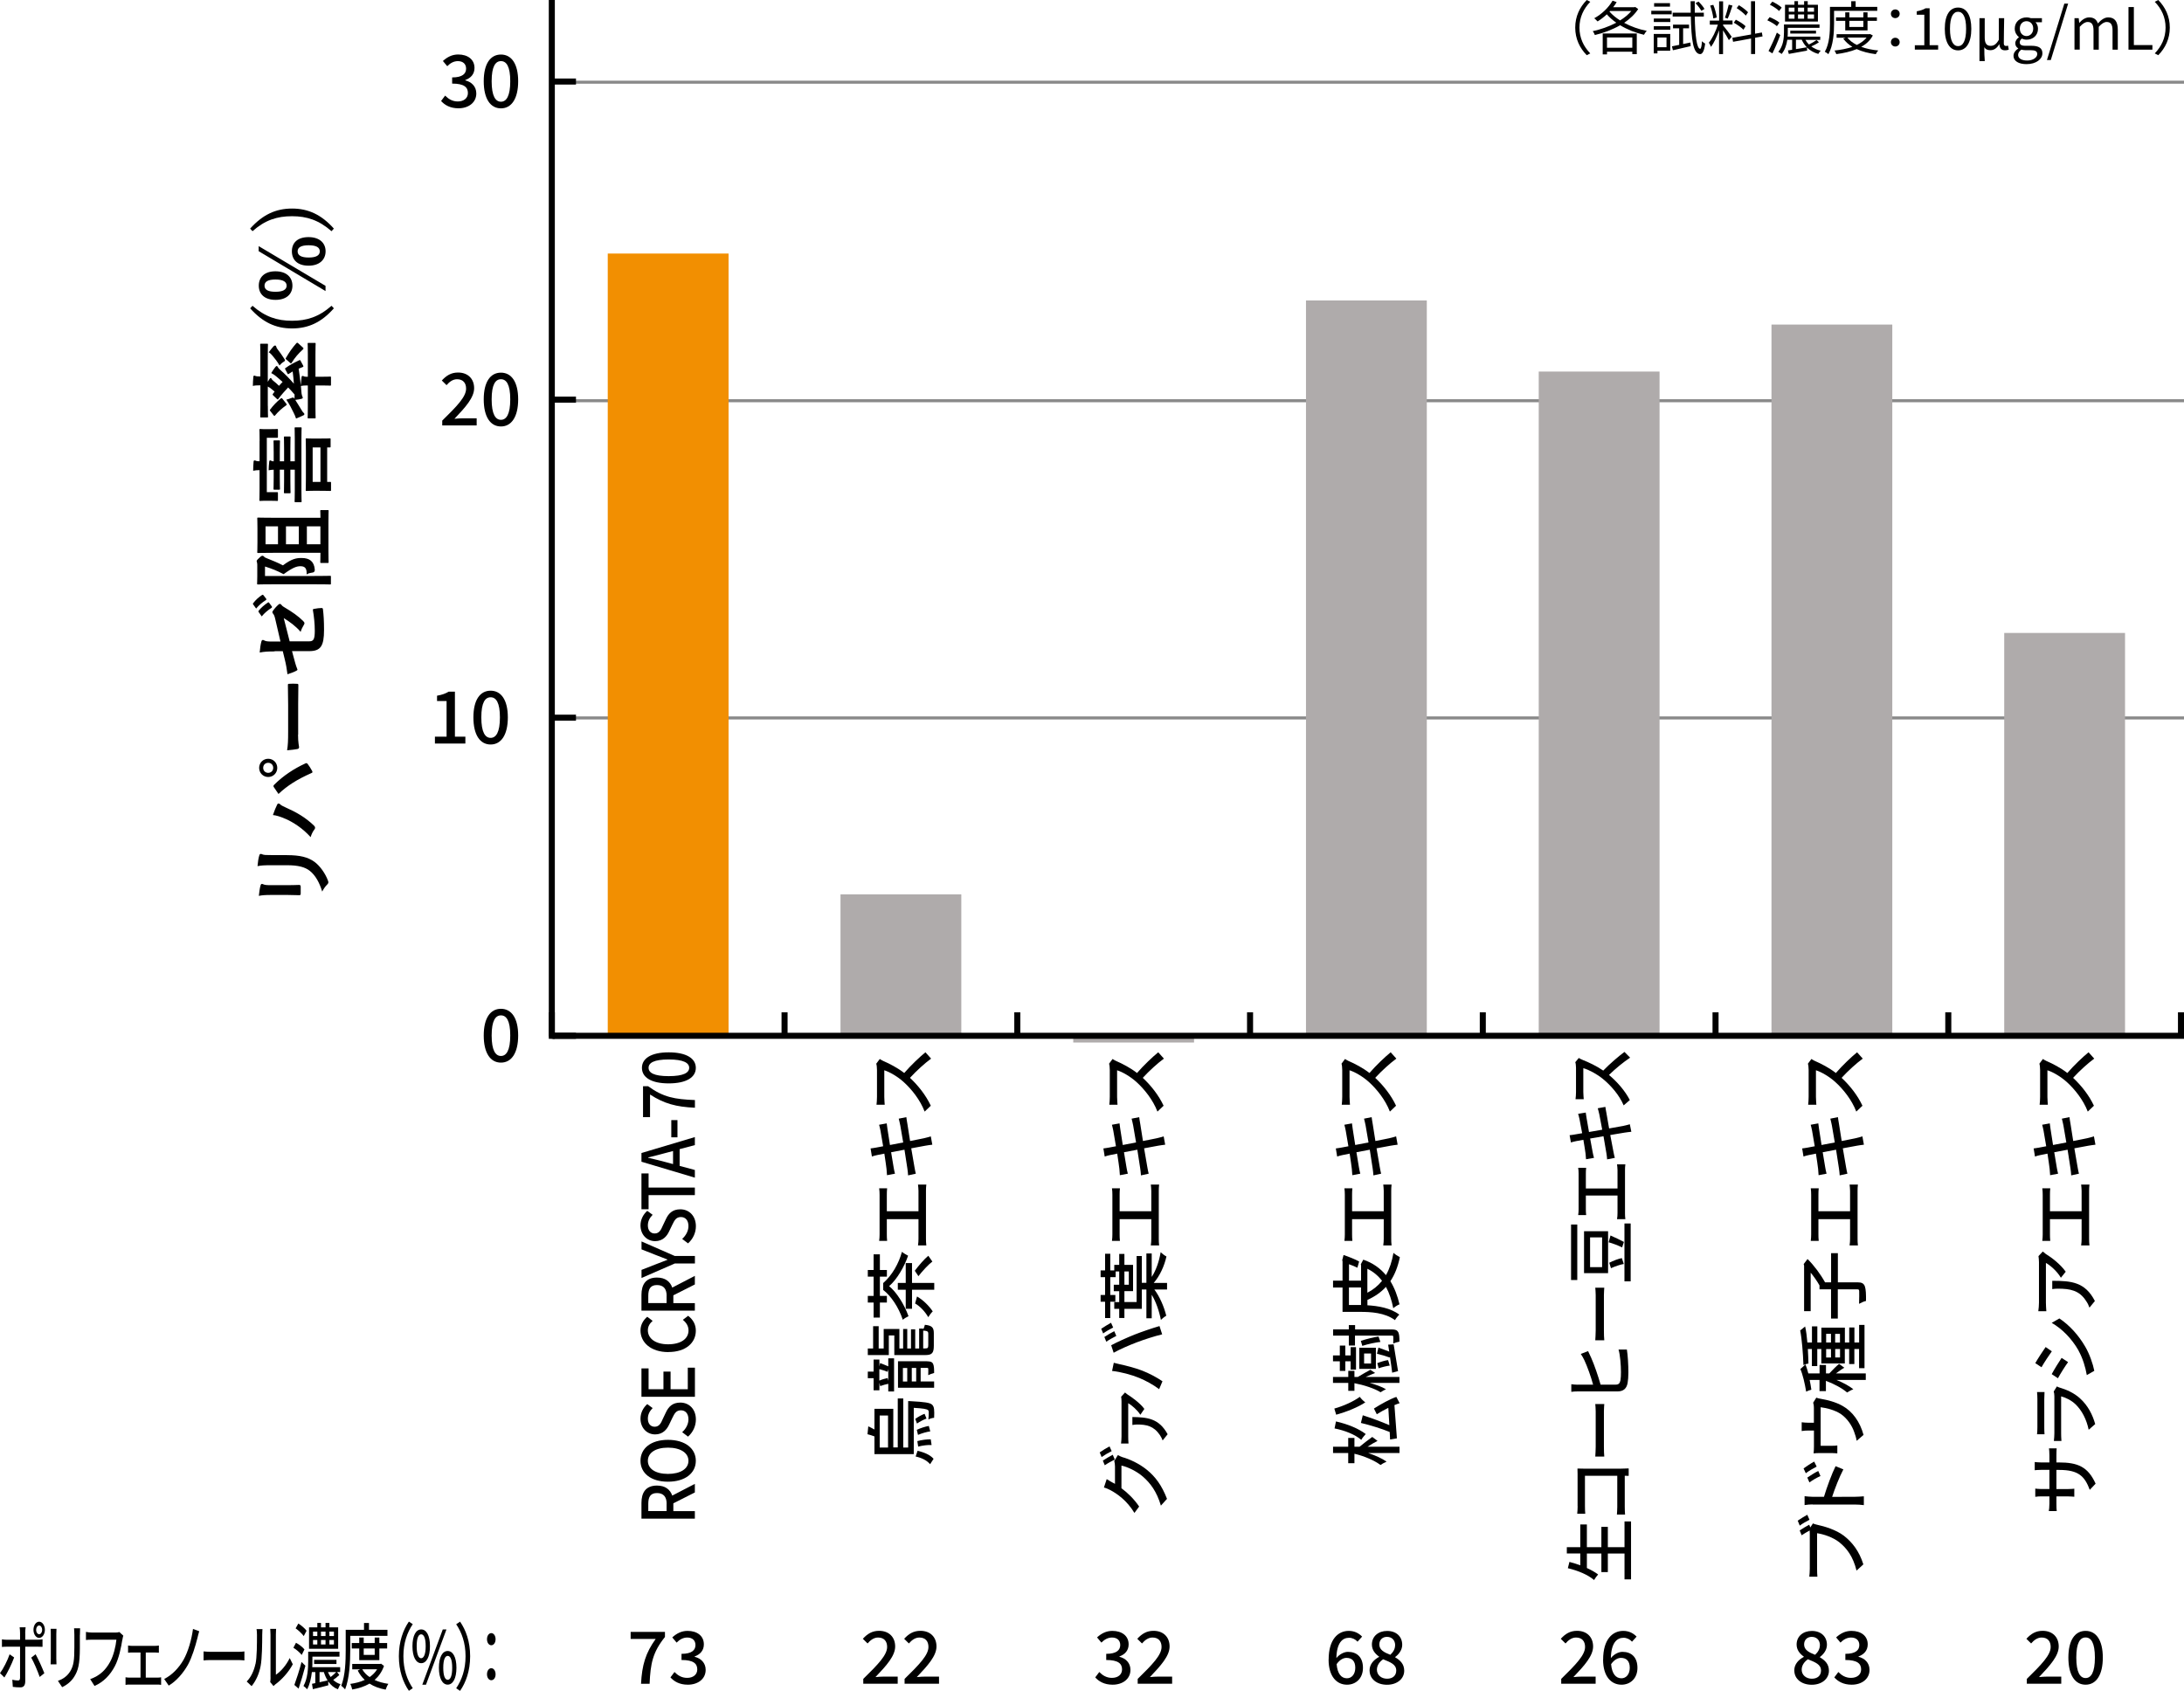 <?xml version="1.0" encoding="UTF-8"?>
<svg xmlns="http://www.w3.org/2000/svg" xmlns:xlink="http://www.w3.org/1999/xlink" id="_レイヤー_2" data-name="レイヤー 2" viewBox="0 0 361.55 279.96">
  <defs>
    <style>
      .cls-1 {
        clip-path: url(#clippath);
      }

      .cls-2 {
        fill: none;
      }

      .cls-2, .cls-3, .cls-4, .cls-5, .cls-6 {
        stroke-width: 0px;
      }

      .cls-4 {
        fill: #898989;
      }

      .cls-5 {
        fill: #afabab;
      }

      .cls-6 {
        fill: #f28f01;
      }
    </style>
    <clipPath id="clippath">
      <rect class="cls-2" x="177.67" y="171.61" width="20" height="1"></rect>
    </clipPath>
  </defs>
  <g id="OL">
    <g>
      <path class="cls-4" d="M361.55,119.12H91.55v-.5h270v.5ZM361.55,66.6H91.55v-.5h270v.5ZM361.55,13.86H91.55v-.5h270v.5Z"></path>
      <g>
        <path class="cls-3" d="M47.52,141.59c2.07,0,3.46.31,4.57,1.13.91.69,1.77,1.91,2.2,3.08.04.11.07.21.07.29,0,.11-.04.21-.17.34-.34.34-.6.7-.85,1.19-.46-1.5-1.12-2.68-2.04-3.42-.8-.64-1.96-.94-3.74-.94h-2.65c-1.2,0-1.65.03-2.28.15.06-.67.15-1.34.31-1.82.04-.14.13-.2.24-.2.07,0,.15.01.22.06.29.13.66.13,1.53.13h2.61ZM44.9,148.18c-.97,0-1.5.04-2.05.15.07-.59.15-1.33.29-1.74.04-.17.13-.24.22-.24.07,0,.14.03.21.06.27.13.62.15,1.33.15h2.83c.73,0,1.27-.03,1.77-.04.21,0,.28.08.28.31v1.12c0,.2-.07.28-.24.27-.49,0-1.3-.04-1.91-.04h-2.75Z"></path>
        <path class="cls-3" d="M44.4,125.63c.84,0,1.5.67,1.5,1.51s-.66,1.51-1.5,1.51-1.5-.67-1.5-1.51.66-1.51,1.5-1.51ZM44.4,127.96c.48,0,.83-.35.83-.83s-.35-.83-.83-.83-.83.35-.83.83.35.83.83.83ZM47.25,135.58c-.85-.38-1.57-.59-2.07-.63.25-.71.5-1.34.71-1.74.06-.13.14-.17.22-.17.1,0,.2.06.28.14.15.15.35.27.85.49,1.86.83,3.29,1.65,4.71,3,.14.13.21.25.21.39,0,.11-.04.21-.14.32-.22.28-.45.73-.6,1.23-1.3-1.47-2.9-2.48-4.17-3.04ZM45.35,130.35c-.06-.07-.08-.14-.08-.2,0-.07.03-.13.11-.21,1.53-1.53,3.35-2.7,5.14-3.52.07-.04.13-.06.2-.06.08,0,.15.04.22.14.21.27.5.71.74,1.16.08.18.06.28-.13.34-2.34,1.04-3.98,2.07-5.45,3.46-.34-.5-.6-.88-.76-1.12Z"></path>
        <path class="cls-3" d="M49.34,121.64c0,1.39.17,1.92.17,2.06,0,.17-.08.28-.29.32-.32.07-.98.15-1.69.21.14-.91.17-1.61.17-3.03v-4.51c0-1.06-.03-2.14-.04-3.22-.01-.21.03-.25.2-.25.42-.03.9-.03,1.32,0,.17,0,.22.06.21.25-.01,1.05-.03,2.09-.03,3.12v5.04Z"></path>
        <path class="cls-3" d="M41.9,100.06c-.06-.08-.04-.13.03-.21.39-.52.95-1.02,1.44-1.33.08-.06.17-.07.25.04l.43.56c.08.11.04.18-.04.24-.6.38-1.13.83-1.61,1.4l-.5-.7ZM42.81,101.31c-.06-.07-.04-.13.03-.21.34-.43.9-.94,1.5-1.33.08-.06.15-.06.22.04l.43.59c.07.1.06.17-.04.24-.64.42-1.18.87-1.62,1.42l-.52-.74ZM45.46,107.86c-1.11,0-1.68.03-2.47.18.06-.7.15-1.37.28-1.81.04-.18.13-.27.25-.27.06,0,.14.03.22.08.29.15.59.18,1.25.18h1.44l-.85-3.66c-.14-.62-.21-.74-.41-1-.06-.07-.08-.14-.08-.2,0-.07.03-.13.08-.2.18-.29.57-.74.91-1.04.08-.08.17-.13.25-.13.1,0,.2.07.28.18.14.2.35.31.55.43,1.2.71,2.23,1.42,3.03,2.23.13.13.21.24.21.36,0,.08-.03.17-.1.27-.24.41-.42.76-.53,1.16-.84-.97-1.78-1.65-2.8-2.28l.98,3.85h3.18c.74,0,.98-.25.98-1.76,0-1.13-.14-2.44-.31-3.39-.03-.2.07-.21.28-.24.38-.07.8-.13,1.18-.13.14,0,.2.08.21.29.1.84.17,1.81.17,3.35,0,2.68-.57,3.5-2.47,3.5h-2.83l.24.9c.2.76.41,1.54.6,1.98.03.07.06.13.06.17,0,.1-.07.15-.22.22-.36.2-.97.41-1.43.56-.11-.88-.25-1.68-.49-2.63l-.29-1.19h-1.34Z"></path>
        <path class="cls-3" d="M42.57,93.36c0-.14-.01-.22-.04-.28-.03-.06-.04-.1-.04-.15,0-.13.07-.24.42-.55.31-.31.43-.36.55-.36.08,0,.18.06.25.14.08.11.24.2.45.27,1.01.41,1.74.69,2.68,1.18,1.51-1.15,2.31-1.22,3.1-1.22,1.3,0,2.06.56,2.17,1.92q.03.45-.41.5c-.41.06-.76.15-.94.31.04-.87-.15-1.37-1.01-1.37-.64,0-1.27.21-2.8,1.32-1.08-.57-1.92-.91-3.08-1.27v1.57h7.79c1.89,0,2.89-.03,2.97-.03.14,0,.15.01.15.15v1.13c0,.14-.01.15-.15.15-.1,0-1.04-.03-2.97-.03h-5.95c-1.93,0-2.9.03-2.98.03-.15,0-.17-.01-.17-.15,0-.1.03-.46.03-1.19v-2.06ZM54.37,91.16c0,1.37.03,1.82.03,1.9,0,.14-.01.15-.15.15h-1.08c-.14,0-.15-.01-.15-.15,0-.07.03-.46.03-1.53h-7.83c-1.57,0-2.38.03-2.48.03-.14,0-.15-.01-.15-.15,0-.08.03-.46.03-1.61v-2.33c0-1.15-.03-1.54-.03-1.62,0-.14.01-.15.15-.15.08,0,.91.03,2.49.03h7.82c0-.76-.03-1.05-.03-1.12,0-.14.01-.15.15-.15h1.08c.14,0,.15.01.15.15,0,.08-.03.55-.03,1.92v4.64ZM43.96,90.12h2.06v-2.97h-2.06v2.97ZM49.47,87.15h-2.13v2.97h2.13v-2.97ZM53.04,87.15h-2.24v2.97h2.24v-2.97Z"></path>
        <path class="cls-3" d="M42.98,73.01c0-1.29-.03-1.75-.03-1.83,0-.14.01-.15.17-.15.08,0,.32.03.67.03h.57c1.19,0,1.42-.03,1.5-.03.14,0,.15.01.15.15v1.15c0,.14-.01.15-.15.15h-1.69v9.01h1.69c.14,0,.15.01.15.15v1.15c0,.14-.01.15-.15.15-.1,0-.31-.03-1.5-.03h-.48c-.45,0-.69.03-.77.03-.15,0-.17-.01-.17-.15,0-.1.03-.55.03-1.83v-3.12c-.41,0-.74.03-1.06.1,0-.49.03-1.01.07-1.5.01-.14.07-.21.14-.21.1,0,.17.04.28.07.1.06.27.07.57.07v-3.35ZM49.9,81.24c0,1.25.03,1.68.03,1.76,0,.14-.01.15-.15.15h-.84c-.15,0-.17-.01-.17-.15,0-.08.03-.52.03-1.76v-3.47h-.73v1.82c0,1.37.03,1.85.03,1.93,0,.14-.01.15-.17.15h-.76c-.15,0-.17-.01-.17-.15,0-.08.03-.56.03-1.93v-1.82h-.71v1.29c0,1.32.03,1.76.03,1.85,0,.15-.01.17-.14.17h-.78c-.14,0-.15-.01-.15-.17,0-.08.03-.53.03-1.85v-1.29c-.32.01-.53.03-.84.1.01-.52.04-.94.1-1.43.01-.14.08-.21.15-.21s.11.01.2.07c.1.07.18.08.39.08v-1.48c0-1.3-.03-1.75-.03-1.83,0-.14.01-.15.15-.15h.78c.13,0,.14.01.14.15,0,.08-.03.53-.03,1.83v1.48h.71v-2.04c0-1.36-.03-1.83-.03-1.92,0-.14.01-.15.17-.15h.76c.15,0,.17.01.17.15,0,.08-.03.56-.03,1.92v2.04h.73v-3.7c0-1.25-.03-1.68-.03-1.77,0-.14.01-.15.17-.15h.84c.14,0,.15.01.15.15,0,.08-.03.52-.03,1.77v8.56ZM54.8,81.14c0,.14-.01.15-.15.15-.08,0-.36-.03-1.92-.03h-.83c-.73,0-1.04.03-1.12.03-.15,0-.17-.01-.17-.15,0-.1.03-.57.03-1.93v-4.54c0-1.34-.03-1.83-.03-1.92,0-.15.01-.17.17-.17.08,0,.39.03.98.03h.94c1.53,0,1.81-.03,1.89-.03.13,0,.14.01.14.17v1.18c0,.14-.01.15-.14.15h-.43v5.71h.49c.14,0,.15.01.15.17v1.18ZM53.05,79.79v-5.71h-1.29v5.71h1.29Z"></path>
        <path class="cls-3" d="M44.34,67.18c0,1.28.03,1.7.03,1.79,0,.14-.01.15-.15.15h-.97c-.15,0-.17-.01-.17-.15,0-.1.03-.52.03-1.79v-3.38c-.56,0-.91.01-1.25.1.01-.52.03-1,.08-1.5.01-.13.07-.21.15-.21.07,0,.15.04.25.08.13.04.29.06.76.06v-3.47c0-1.27-.03-1.7-.03-1.78,0-.15.01-.17.17-.17h.97c.14,0,.15.01.15.17,0,.08-.03.5-.03,1.78v4.36c.1-.17.18-.32.28-.46.08-.13.13-.17.21-.17.06,0,.11.07.15.15.04.1.11.18.25.29.32.25.64.53.97.85.2-.24.41-.45.59-.64-.36-.34-.73-.64-1.05-.92-.29-.24-.52-.39-.83-.55.18-.32.52-.81.7-1.02.11-.13.15-.15.22-.15s.13.08.17.18c.07.13.15.22.43.49.76.66,1.54,1.46,2.23,2.26-.04-.63-.11-1.3-.2-2.03-.22.13-.45.27-.66.41-.11.07-.14.07-.22-.11l-.35-.66c-.07-.14-.04-.15.07-.22.66-.49,1.46-.9,2.24-1.27.13-.06.15-.06.24.11l.41.76c.08.15.06.21-.11.27l-.63.25c.15,1.01.27,1.89.35,2.75.03-.46.08-.9.13-1.34.01-.13.07-.21.17-.21s.13.03.24.08c.13.06.31.06.63.06v-3.71c0-1.25-.03-1.67-.03-1.75,0-.14.01-.14.15-.14h1.02c.14,0,.15,0,.15.14,0,.08-.03.5-.03,1.75v3.71h.94c.95,0,1.4-.03,1.48-.03.14,0,.15.01.15.15v1.2c0,.14-.01.15-.15.15-.08,0-.53-.03-1.48-.03h-.94v3.56c0,1.25.03,1.67.03,1.75,0,.13-.01.14-.15.14h-1.02c-.14,0-.15-.01-.15-.14,0-.08.03-.5.03-1.75v-3.56c-.53,0-.8.01-1.15.08.04.42.08.83.11,1.25.03.24.1.41.14.5.03.07.06.13.06.21s-.07.13-.2.17c-.34.08-.66.14-1.04.18.36.55.67,1.09,1.06,1.71.1.18.21.35.31.42.07.06.14.14.14.21s-.03.14-.13.2c-.36.18-.85.39-1.25.55-.11-.35-.25-.66-.38-.92-.32-.67-.74-1.5-1.23-2.21.22-.04.49-.14.77-.25.17-.06.27-.1.34-.1.1,0,.14.06.24.2,0-.24.03-.46.01-.71-.34-.41-.7-.78-1.06-1.16-.53.55-1.11,1.21-1.61,1.88-.04.07-.08.1-.11.1-.04,0-.07-.01-.13-.07l-.6-.57c-.14-.13-.15-.17-.07-.28l.28-.38c-.25-.21-.5-.42-.77-.62-.1-.07-.22-.14-.36-.21v3.22ZM45.31,57.32c.1-.1.17-.11.25-.11.07,0,.15.08.18.21.04.18.13.31.27.49.32.41.67.9.99,1.4.11.17.18.27.18.35,0,.1-.08.17-.29.29-.25.15-.45.38-.62.56-.36-.63-.74-1.12-1.19-1.65-.14-.15-.32-.38-.59-.53.29-.39.49-.66.81-1.01ZM44.75,68.06c-.11-.14-.11-.17-.01-.27.49-.66,1.08-1.27,1.75-1.82.11-.08.17-.08.29.08l.6.77c.11.14.11.21.01.28-.76.53-1.33,1.06-1.86,1.69-.1.11-.13.1-.24-.04l-.55-.7ZM47.39,59.52c-.13-.1-.13-.13-.06-.25.55-.94,1.01-1.62,1.74-2.45.06-.04.08-.07.13-.07s.08.01.15.07l.78.71c.08.07.11.13.11.18,0,.04-.03.08-.1.15-.76.69-1.32,1.34-1.86,2.21-.04.06-.07.1-.11.1s-.08-.04-.15-.1l-.63-.56Z"></path>
        <path class="cls-3" d="M41.8,50.63c2.09,1.83,4.09,2.48,6.54,2.48s4.45-.64,6.54-2.48l.39.42c-2.06,2.33-4.22,3.33-6.93,3.33s-4.86-1.02-6.93-3.33l.39-.42Z"></path>
        <path class="cls-3" d="M53.89,47.34v.85l-11.07-6.6v-.84l11.07,6.58ZM45.59,44.92c1.81,0,2.82.97,2.82,2.38s-1.01,2.35-2.8,2.35-2.77-.95-2.77-2.35.95-2.38,2.76-2.38ZM45.6,48.31c1.22,0,1.85-.34,1.85-1.01s-.63-1.02-1.85-1.02-1.81.34-1.81,1.02.6,1.01,1.81,1.01ZM51.08,39.26c1.81,0,2.82.97,2.82,2.35s-1.01,2.38-2.82,2.38-2.76-.95-2.76-2.38.95-2.35,2.76-2.35ZM51.09,42.64c1.22,0,1.85-.34,1.85-1.02s-.63-1.01-1.85-1.01-1.82.34-1.82,1.01.62,1.02,1.82,1.02Z"></path>
        <path class="cls-3" d="M41.41,37.85c2.07-2.3,4.24-3.32,6.93-3.32s4.87,1.01,6.93,3.32l-.39.43c-2.09-1.83-4.08-2.48-6.54-2.48s-4.45.63-6.54,2.48l-.39-.43Z"></path>
      </g>
      <g>
        <path class="cls-3" d="M106.19,251.44v-2.6c0-1.64.66-2.87,2.57-2.87,1.37,0,2.18.66,2.53,1.66l3.74-1.94v1.42l-3.56,1.8v1.29h3.56v1.25h-8.84ZM110.36,248.99c0-1.16-.53-1.78-1.6-1.78s-1.44.63-1.44,1.78v1.2h3.03v-1.2Z"></path>
        <path class="cls-3" d="M110.58,245.33c-2.84,0-4.55-1.42-4.55-3.46s1.7-3.47,4.55-3.47,4.61,1.43,4.61,3.47-1.76,3.46-4.61,3.46ZM110.58,239.69c-2.07,0-3.33.86-3.33,2.18s1.26,2.17,3.33,2.17,3.39-.85,3.39-2.17-1.33-2.18-3.39-2.18Z"></path>
        <path class="cls-3" d="M113.89,237.86l-.96-.73c.64-.57,1.04-1.35,1.04-2.12,0-.96-.5-1.5-1.25-1.5-.8,0-1.06.54-1.42,1.27l-.53,1.1c-.36.77-1.03,1.62-2.31,1.62-1.39,0-2.43-1.1-2.43-2.61,0-.93.43-1.8,1.12-2.41l.89.66c-.49.5-.79,1.05-.79,1.75,0,.81.43,1.34,1.13,1.34.77,0,1.06-.64,1.34-1.29l.52-1.09c.44-.94,1.09-1.62,2.39-1.62,1.42,0,2.57,1.06,2.57,2.8,0,1.09-.48,2.11-1.29,2.83Z"></path>
        <path class="cls-3" d="M106.19,231.27v-4.7h1.18v3.45h2.46v-2.92h1.18v2.92h2.85v-3.57h1.18v4.82h-8.84Z"></path>
        <path class="cls-3" d="M110.64,223.87c-2.88,0-4.61-1.58-4.61-3.59,0-.99.53-1.77,1.12-2.26l.89.68c-.47.41-.79.91-.79,1.56,0,1.37,1.27,2.32,3.35,2.32s3.38-.89,3.38-2.29c0-.73-.36-1.29-.94-1.76l.88-.67c.82.64,1.27,1.45,1.27,2.47,0,2-1.65,3.53-4.55,3.53Z"></path>
        <path class="cls-3" d="M106.19,217v-2.6c0-1.64.66-2.87,2.57-2.87,1.37,0,2.18.66,2.53,1.66l3.74-1.94v1.42l-3.56,1.8v1.29h3.56v1.25h-8.84ZM110.36,214.55c0-1.16-.53-1.78-1.6-1.78s-1.44.63-1.44,1.78v1.2h3.03v-1.2Z"></path>
        <path class="cls-3" d="M111.69,209.21l-5.49,2.39v-1.34l2.35-.92c.66-.25,1.27-.48,1.94-.75v-.04c-.67-.26-1.28-.52-1.94-.76l-2.35-.93v-1.31l5.49,2.4h3.35v1.25h-3.35Z"></path>
        <path class="cls-3" d="M113.89,205.86l-.96-.73c.64-.57,1.04-1.35,1.04-2.12,0-.96-.5-1.5-1.25-1.5-.8,0-1.06.54-1.42,1.27l-.53,1.1c-.36.77-1.03,1.62-2.31,1.62-1.39,0-2.43-1.1-2.43-2.61,0-.93.43-1.8,1.12-2.41l.89.66c-.49.5-.79,1.05-.79,1.75,0,.81.43,1.34,1.13,1.34.77,0,1.06-.64,1.34-1.29l.52-1.09c.44-.94,1.09-1.62,2.39-1.62,1.42,0,2.57,1.06,2.57,2.8,0,1.09-.48,2.11-1.29,2.83Z"></path>
        <path class="cls-3" d="M107.37,197.89v2.33h-1.18v-5.93h1.18v2.34h7.66v1.25h-7.66Z"></path>
        <path class="cls-3" d="M106.19,192.36v-1.45l8.84-2.64v1.33l-2.52.67v2.77l2.52.68v1.27l-8.84-2.64ZM111.42,192.75v-2.17l-1.19.31c-.96.27-1.94.51-2.94.75v.05c1.01.23,1.98.48,2.94.73l1.19.32Z"></path>
        <path class="cls-3" d="M111.13,188.31v-2.85h1.02v2.85h-1.02Z"></path>
        <path class="cls-3" d="M107.61,181.23v3.74h-1.16v-5.12h.84c2.53,1.83,4.4,2.16,7.75,2.29v1.27c-3.12-.14-5.1-.68-7.42-2.18Z"></path>
        <path class="cls-3" d="M110.7,179.38c-2.89,0-4.43-.99-4.43-2.57s1.55-2.57,4.43-2.57,4.49.98,4.49,2.57-1.59,2.57-4.49,2.57ZM110.7,175.42c-2.47,0-3.33.57-3.33,1.38s.86,1.38,3.33,1.38,3.39-.57,3.39-1.38-.92-1.38-3.39-1.38Z"></path>
      </g>
      <g>
        <path class="cls-3" d="M149.54,239.67h.8v-7.69s.29.01.43.02c2.27.12,3.15.25,3.5.55.24.2.32.46.36.78.04.3.04.85.01,1.42-.29.02-.7.13-.95.28.06-.5.06-.97.06-1.18,0-.18-.02-.29-.12-.37-.19-.18-.82-.29-2.36-.38v7.66h-6.51v-2.93c-.38-.14-.83-.29-1.15-.36l.13-1.31c.36.17.71.35,1.02.53v-3.43h3.12v6.4h.74v-8.11h.91v8.11ZM145.63,239.67h1.38v-5.3h-1.38v5.3ZM153.38,234.88c-.43.14-1.09.49-1.58.82l-.28-.77c.47-.34,1.12-.7,1.54-.84l.32.79ZM153.98,242.44c-.55-.66-1.47-1.09-2.4-1.28l.32-.95c.98.24,2.01.6,2.65,1.33l-.58.9ZM151.77,236.74c.62-.29,1.46-.56,1.99-.64l.24.9c-.53.06-1.38.3-2.03.58l-.2-.84ZM151.86,238.61c.71-.2,1.62-.31,2.22-.3l.14.95c-.6-.04-1.51.07-2.22.26l-.14-.91Z"></path>
        <path class="cls-3" d="M152.83,220.13c.12-.24.23-.55.28-.78,1.14.12,1.48.42,1.48,1.39v2.05c0,1.21-.28,1.57-1.39,1.57h-5.15v-3.25h-.91v3.25h-3.48v-1.09h.88v-3.69h.92v3.69h.83v-3.23h2.6v3.23h.62v-3.23h.68v3.23h.62v-3.17h.7v3.17h.65v-3.29h.67v.14ZM145.69,225.68c.5.18.98.4,1.36.55v-1.33h.96v5.49h-.96v-1.27c-.38.07-.92.23-1.34.38l-.13-.56v1.26h-.96v-2.01h-.96v-1.09h.96v-2h.96v1.14l.12-.55ZM145.57,228.59c.43-.19,1-.35,1.36-.42l.12.46v-1.94l-.12.44c-.38-.14-.95-.34-1.36-.44v1.91ZM153.51,225.4c.49,0,.78.08.96.42.16.36.17.84.17,1.51-.29.06-.72.23-.98.36.02-.46.02-.88.01-1.02,0-.14-.04-.18-.18-.18h-1.08v2.24h2.23v1.04h-5.98v-4.38h4.86ZM149.47,228.74h.72v-2.24h-.72v2.24ZM151.67,226.49h-.73v2.24h.73v-2.24ZM153.67,220.83c0-.38-.14-.47-.84-.52v2.95h.35c.42,0,.49-.08.49-.62v-1.81Z"></path>
        <path class="cls-3" d="M145.66,215.67v2.48h-1.04v-2.48h-.96v-1.1h.96v-3.19h-.96v-1.1h.96v-2.6h1.04v2.6h1.16v1.1h-1.16v3.19h1.16v1.1h-1.16ZM146.22,212.43c1.49-1.3,2.59-3.29,3.09-5.16.29.24.71.48,1.02.64-.61,1.79-1.85,3.95-3.14,5.04,1.21.98,2.5,2.99,3.21,4.98-.28.12-.7.37-.95.59-.67-2.06-1.97-3.98-3.24-4.94v-1.14ZM150.98,212.42h3.68v1.13h-3.68v3.15h-1.04v-3.15h-1.31v-1.13h1.31v-3.29h1.04v3.29ZM151.44,210.4c.65-.86,1.59-1.96,2.24-2.48l.67.96c-.65.48-1.63,1.55-2.31,2.42l-.6-.9ZM151.81,214.66c1.02.59,1.99,1.56,2.6,2.47-.22.2-.58.68-.74.96-.52-.9-1.33-1.79-2.18-2.27l.32-1.16Z"></path>
        <path class="cls-3" d="M145.61,204.39v-6.56c0-.37-.02-.76-.07-1.08h1.32c-.04.34-.05.73-.05,1.08v2.72h5.24v-3.38c0-.38-.05-.73-.08-1.04h1.38c-.05.32-.06.79-.06,1.04v7.92c0,.35.01.73.06,1.12h-1.38c.06-.36.08-.77.08-1.12v-3.23h-5.24v2.53c0,.26.01.76.05,1.07h-1.32c.05-.31.07-.79.07-1.07Z"></path>
        <path class="cls-3" d="M144.34,191.49l-.22-1.34c.23-.04.6-.07.86-.13.14-.02.6-.11,1.22-.23-.18-1.09-.35-2.11-.44-2.58-.07-.37-.16-.74-.23-.98l1.26-.23c.02.22.08.62.13.96.08.53.24,1.54.41,2.62.68-.13,1.45-.28,2.19-.42-.19-1.16-.37-2.23-.48-2.81-.1-.46-.18-.85-.26-1.13l1.26-.25c.02.28.11.71.18,1.16.1.62.26,1.68.44,2.79,1.08-.22,1.98-.38,2.3-.46.35-.08.77-.19,1.13-.31l.25,1.38c-.43.06-.82.1-1.17.17-.3.05-1.2.23-2.32.43.22,1.31.42,2.52.53,3.08.08.49.16.85.23,1.12l-1.28.28c-.01-.3-.07-.8-.12-1.14-.08-.59-.28-1.81-.48-3.11-.74.14-1.51.29-2.21.42.18,1.1.35,2.1.42,2.52.06.36.12.65.22,1.03l-1.32.25c-.02-.34-.05-.67-.08-1.04-.05-.44-.19-1.44-.36-2.53-.6.12-1.03.2-1.2.24-.32.07-.6.14-.86.24Z"></path>
        <path class="cls-3" d="M146.27,175.69c.98.42,2.34,1.13,3.42,1.97,1.06-1.24,2.6-2.69,3.51-3.43l.94,1.05c-1.08.79-2.4,1.99-3.5,3.18,1.37,1.28,2.65,2.9,3.45,4.62l-1.02.97c-.74-1.94-2.18-3.74-3.51-4.93-.91-.82-2.23-1.62-3.17-1.91v4.4c0,.47.06,1.12.07,1.31h-1.36c.04-.24.08-.94.08-1.31v-4.45c0-.44-.05-.84-.12-1.04l.58-.78c.12.08.42.26.62.35Z"></path>
      </g>
      <g>
        <path class="cls-3" d="M183.68,239.49l.35.78c-.52.25-1.2.65-1.66.98l-.32-.77c.44-.32,1.2-.78,1.63-1ZM184.21,240.87l.34.79c-.48.24-1.2.62-1.66.95l-.32-.77c.43-.3,1.18-.73,1.64-.97ZM184.27,245.51c.11.06.2.11.31.18v-2.89c0-.34-.05-.67-.12-.9l.6-.98c.19.12.49.25.73.34,1.15.32,2.76,1.03,4.08,2.11,1.36,1.1,2.46,2.55,3.32,4.8l-1.01,1.12c-.68-2.32-1.75-3.74-2.99-4.81-1.02-.89-2.53-1.61-3.54-1.82v3.75c1.03.76,2.09,1.79,2.93,3.03l-.78,1.06c-1.26-2.09-2.91-3.2-3.97-3.77-.25-.14-.73-.35-1.08-.44l.46-1.39c.36.24.82.49,1.05.62Z"></path>
        <path class="cls-3" d="M186.62,230.87c.61.37,2.12,1.43,2.82,2.41l-.66.97c-.49-.78-1.46-1.61-2.01-1.92v5.49c0,.38.01.78.05,1.19h-1.24c.05-.36.08-.8.08-1.19v-5.77c0-.22-.02-.62-.06-.79l.64-.7c.1.1.29.23.38.3ZM193.3,237.47l-.83,1.03c-.11-.29-.24-.58-.46-.9-1.02-1.5-2.22-1.74-3.77-1.74-.26,0-.53.04-.78.08v-1.32c2.42.05,4.37.18,5.83,2.84Z"></path>
        <path class="cls-3" d="M183.93,219.02l.35.78c-.52.26-1.2.65-1.66.98l-.32-.77c.46-.31,1.2-.77,1.63-1ZM184.46,220.41l.34.78c-.48.24-1.2.64-1.66.96l-.32-.78c.43-.3,1.18-.73,1.64-.96ZM184.36,223.98l-.41-1.24c.9-.49,2.64-1.28,3.85-1.76,1.15-.46,3.02-1.09,4.15-1.42l.44,1.37c-1.31.32-2.89.83-4.17,1.31-1.25.47-2.96,1.22-3.86,1.74ZM184.1,226.99l.28-1.35c.3.08.76.19,1.02.25.79.16,2.51.59,3.69,1.05,1.12.43,2.41,1.12,3.35,1.76l-.55,1.31c-.98-.75-2.27-1.44-3.29-1.86-1.28-.53-3.06-1.01-4.5-1.16Z"></path>
        <path class="cls-3" d="M190.65,211.44c.71-1.06,1.25-2.62,1.49-4.11.24.24.67.56.96.71-.35,1.59-1.12,3.25-2.11,4.38h2.21v1.09h-2.1c.88,1.16,1.61,2.87,1.97,4.34-.26.14-.66.46-.89.68-.28-1.44-.84-3.06-1.52-4.15v3.89h-.88v-4.76h-.76v3.2h-2.88v1.51h-.86v-1.51h-.82v-1.12h.82v-1.8h-.9v-1.07h.9v-2.2h-.59v.94h-.89v2.95h.84v1.12h-.84v2.7h-.86v-2.7h-.74v-1.12h.74v-2.95h-.74v-1.12h.74v-2.75h.86v2.75h.66v-.91h.82v-1.81h.86v1.81h1.43v4.35h-1.43v1.8h2.02v-7.62h.86v4.44h.76v-4.86h.88v3.89ZM186.14,212.72h.73v-2.2h-.73v2.2Z"></path>
        <path class="cls-3" d="M184.15,204.39v-6.56c0-.37-.02-.76-.07-1.08h1.32c-.04.34-.05.73-.05,1.08v2.72h5.24v-3.38c0-.38-.05-.73-.08-1.04h1.38c-.05.32-.06.79-.06,1.04v7.92c0,.35.01.73.06,1.12h-1.38c.06-.36.08-.77.08-1.12v-3.23h-5.24v2.53c0,.26.01.76.05,1.07h-1.32c.05-.31.07-.79.07-1.07Z"></path>
        <path class="cls-3" d="M182.88,191.49l-.22-1.34c.23-.04.6-.07.86-.13.14-.02.6-.11,1.22-.23-.18-1.09-.35-2.11-.44-2.58-.07-.37-.16-.74-.23-.98l1.26-.23c.02.22.08.62.13.96.08.53.24,1.54.41,2.62.68-.13,1.45-.28,2.2-.42-.19-1.16-.37-2.23-.48-2.81-.1-.46-.18-.85-.26-1.13l1.26-.25c.02.28.11.71.18,1.16.1.62.26,1.68.44,2.79,1.08-.22,1.98-.38,2.3-.46.35-.08.77-.19,1.13-.31l.25,1.38c-.43.06-.82.1-1.18.17-.3.05-1.2.23-2.31.43.22,1.31.42,2.52.53,3.08.08.49.16.85.23,1.12l-1.28.28c-.01-.3-.07-.8-.12-1.14-.08-.59-.28-1.81-.48-3.11-.74.14-1.51.29-2.21.42.18,1.1.35,2.1.42,2.52.06.36.12.65.22,1.03l-1.32.25c-.02-.34-.05-.67-.08-1.04-.05-.44-.19-1.44-.36-2.53-.6.12-1.03.2-1.2.24-.32.07-.6.14-.86.24Z"></path>
        <path class="cls-3" d="M184.81,175.69c.98.42,2.34,1.13,3.42,1.97,1.06-1.24,2.6-2.69,3.51-3.43l.94,1.05c-1.08.79-2.4,1.99-3.5,3.18,1.37,1.28,2.65,2.9,3.45,4.62l-1.02.97c-.74-1.94-2.18-3.74-3.51-4.93-.91-.82-2.23-1.62-3.17-1.91v4.4c0,.47.06,1.12.07,1.31h-1.36c.04-.24.08-.94.08-1.31v-4.45c0-.44-.05-.84-.12-1.04l.58-.78c.12.08.42.26.62.35Z"></path>
      </g>
      <g>
        <path class="cls-3" d="M228.04,238.58c-.41.19-1.08.59-1.65.96h5.29v1.04h-5.19c1.2.4,2.31.9,3.05,1.43-.31.12-.75.38-1.01.55-1-.76-2.76-1.5-4.31-1.86v1.57h-1.03v-1.69h-2.51v-1.04h2.51v-1.46h1.03v1.46h.85c.4-.35,1.77-1.39,2.1-1.62l.88.66ZM220.89,233.22c1.51-.41,3.24-1.21,4.22-1.94.19.29.6.7.91.91-1.16.79-3.09,1.57-4.82,2.05l-.31-1.02ZM221.15,235.35c1.91.43,3.75,1.17,4.94,2.09-.2.2-.58.67-.74.96-1.04-.89-2.71-1.55-4.42-1.89l.23-1.15ZM227.44,233.22c1.18-.75,2.74-1.61,3.72-1.93l.54,1.04c-.25.07-.54.19-.86.32.16,1.98.31,4.04.41,5.5l-1.13.19-.06-1.24c-1.36-.56-3.32-1.16-4.77-1.5l.31-1.27c1.43.46,3.13,1.08,4.4,1.64-.05-.9-.11-1.88-.17-2.87-.65.32-1.33.7-1.91,1.06l-.48-.96Z"></path>
        <path class="cls-3" d="M222.71,225.39v1.6h-.91v-1.6h-1.13v-.97h1.13v-1.63h.91v1.63h.88v-1.37h.89v3.72h-.89v-1.38h-.88ZM227.65,227.33c-.37.13-1.01.41-1.57.66h5.59v.98h-4.93c1.07.3,2.06.66,2.71,1.06-.28.1-.68.34-.9.49-.98-.62-2.79-1.21-4.33-1.5v1.26h-1.02v-1.31h-2.53v-.98h2.53v-1.01h1.02v1.01h.56c.46-.29,1.75-1.02,2.08-1.19l.79.53ZM224.33,219.41v.71h6.1c.56,0,.86.12,1.04.44.17.34.2.84.2,1.58-.26.04-.74.18-1.03.32.02-.49.02-.96.01-1.12-.01-.16-.06-.2-.22-.2h-6.12v1.64h-1.02v-1.64h-2.6v-1.03h2.6v-.71h1.02ZM227.77,223.15v3.5h-2.75v-3.5h2.75ZM228.52,222.19c-.77.07-2.04.34-3,.65l-.24-.83c.96-.32,2.18-.62,2.93-.71l.31.89ZM225.82,224.1v1.66h1.15v-1.66h-1.15ZM229.8,222.64l.91-.05c.26,1.56.53,3.21.73,4.43l-.97.26c-.08-.71-.22-1.64-.37-2.64l-.04.13c-.58-.22-1.49-.49-2.11-.62l.24-1.02c.6.23,1.27.44,1.79.66l-.18-1.15ZM230.06,226.11c-.47.05-1.25.24-1.83.44l-.23-.85c.59-.23,1.34-.46,1.79-.5l.28.91Z"></path>
        <path class="cls-3" d="M225.67,208.56c1.58.54,2.82,1.43,3.77,2.57.59-1.04,1-2.27,1.24-3.69.25.23.73.55,1.06.71-.32,1.57-.84,2.89-1.57,3.98.7,1.14,1.19,2.45,1.51,3.83-.3.11-.8.43-1.03.65-.26-1.31-.65-2.51-1.21-3.54-.84.91-1.85,1.61-3.07,2.16v.89c1.74.1,3.83.44,5.28,1.55-.22.19-.59.66-.72.91-1.66-1.25-4.03-1.37-5.75-1.37h-2.93v-4.03h-1.57v-1.14h1.57v-3.2l-.05-.19.22-.86c.91.31,1.93.72,2.58,1.08l-.29,1.03c-.37-.19-.88-.4-1.39-.58v2.72h2v-2.52l-.04-.2.4-.74ZM225.31,216.07v-2.9h-2v2.9h2ZM226.36,214.04c.95-.48,1.76-1.14,2.43-1.97-.65-.85-1.45-1.52-2.43-2v3.97Z"></path>
        <path class="cls-3" d="M222.63,204.39v-6.56c0-.37-.02-.76-.07-1.08h1.32c-.04.34-.05.73-.05,1.08v2.72h5.24v-3.38c0-.38-.05-.73-.08-1.04h1.38c-.05.32-.06.79-.06,1.04v7.92c0,.35.01.73.06,1.12h-1.38c.06-.36.08-.77.08-1.12v-3.23h-5.24v2.53c0,.26.01.76.05,1.07h-1.32c.05-.31.07-.79.07-1.07Z"></path>
        <path class="cls-3" d="M221.36,191.49l-.22-1.34c.23-.04.6-.07.86-.13.14-.02.6-.11,1.22-.23-.18-1.09-.35-2.11-.44-2.58-.07-.37-.16-.74-.23-.98l1.26-.23c.02.22.08.62.13.96.08.53.24,1.54.41,2.62.68-.13,1.45-.28,2.2-.42-.19-1.16-.37-2.23-.48-2.81-.1-.46-.18-.85-.26-1.13l1.26-.25c.02.28.11.71.18,1.16.1.62.26,1.68.44,2.79,1.08-.22,1.98-.38,2.3-.46.35-.08.77-.19,1.13-.31l.25,1.38c-.43.06-.82.1-1.18.17-.3.05-1.2.23-2.31.43.22,1.31.42,2.52.53,3.08.08.49.16.85.23,1.12l-1.28.28c-.01-.3-.07-.8-.12-1.14-.08-.59-.28-1.81-.48-3.11-.74.14-1.51.29-2.21.42.18,1.1.35,2.1.42,2.52.06.36.12.65.22,1.03l-1.32.25c-.02-.34-.05-.67-.08-1.04-.05-.44-.19-1.44-.36-2.53-.6.12-1.03.2-1.2.24-.32.07-.6.14-.86.24Z"></path>
        <path class="cls-3" d="M223.29,175.69c.98.42,2.34,1.13,3.42,1.97,1.06-1.24,2.6-2.69,3.51-3.43l.94,1.05c-1.08.79-2.4,1.99-3.5,3.18,1.37,1.28,2.65,2.9,3.45,4.62l-1.02.97c-.74-1.94-2.18-3.74-3.51-4.93-.91-.82-2.23-1.62-3.17-1.91v4.4c0,.47.06,1.12.07,1.31h-1.36c.04-.24.08-.94.08-1.31v-4.45c0-.44-.05-.84-.12-1.04l.58-.78c.12.08.42.26.62.35Z"></path>
      </g>
      <g>
        <path class="cls-3" d="M268.93,251.91h1.08v9.59h-1.08v-4.28h-2.76v3.08h-1.07v-3.08h-2.4v2.4c.72.33,1.36.69,1.86,1.07-.19.21-.52.65-.67.92-1.02-.88-2.66-1.56-4.34-1.96l.26-1.04c.61.16,1.22.36,1.8.56v-1.96h-2.23v-1.04h2.23v-3.76h1.09v3.76h2.4v-3.36h1.07v3.36h2.76v-4.28Z"></path>
        <path class="cls-3" d="M261.16,249.38v-5.37c0-.29-.01-.67-.02-.86.26.01.7.02,1.01.02h6.2c.42,0,1.01-.02,1.27-.04v1.23c-.17,0-.4-.01-.65-.01v5.12c0,.44.02.98.05,1.3h-1.35c.02-.31.06-.79.06-1.25v-5.17h-5.35v5.04c0,.42.02.97.05,1.25h-1.33c.04-.38.07-.9.07-1.25Z"></path>
        <path class="cls-3" d="M264.16,239.56v-5.88c0-.52-.05-.94-.07-1.21h1.49c-.01.24-.06.73-.06,1.21v5.88c0,.59.02,1.24.06,1.61h-1.49c.02-.36.07-1.03.07-1.61Z"></path>
        <path class="cls-3" d="M261.21,229.26h2.52c-.35-1.3-.95-2.98-1.44-4.03-.17-.36-.35-.69-.6-1.06l1.21-.46c.16.36.37.79.52,1.12.52,1.17,1.16,3.05,1.55,4.43h2.46c.56,0,.72-.23.83-.73.06-.33.08-.84.08-1.35,0-1.13-.13-2.83-.4-3.73h1.38c.16.97.25,2.6.25,3.79,0,.66-.05,1.31-.13,1.76-.17.88-.66,1.38-1.67,1.38h-6.56c-.34,0-.83.02-1.09.07v-1.26c.31.04.75.08,1.09.08Z"></path>
        <path class="cls-3" d="M264.16,220.3v-5.88c0-.52-.05-.94-.07-1.21h1.49c-.01.24-.06.73-.06,1.21v5.88c0,.59.02,1.24.06,1.61h-1.49c.02-.36.07-1.03.07-1.61Z"></path>
        <path class="cls-3" d="M260.08,202.75h1.03v9.19h-1.03v-9.19ZM262.23,203.86h3.98v6.94h-3.98v-6.94ZM265.22,209.81v-4.93h-1.99v4.93h1.99ZM266.61,204.56c.79.36,1.66.76,2.22,1.07l-.3.91c-.61-.31-1.55-.67-2.23-.85l.31-1.12ZM266.4,209.08c.65-.33,1.52-.67,2.09-.77l.32.97c-.55.09-1.45.39-2.12.7l-.29-.91ZM268.92,202.57h1.03v9.59h-1.03v-9.59Z"></path>
        <path class="cls-3" d="M261.33,200.24v-5.91c0-.33-.02-.68-.07-.97h1.32c-.04.3-.05.66-.05.97v2.45h5.24v-3.05c0-.35-.05-.66-.08-.94h1.38c-.05.29-.06.71-.06.94v7.13c0,.31.01.66.06,1h-1.38c.06-.32.08-.69.08-1v-2.91h-5.24v2.28c0,.24.01.68.05.96h-1.32c.05-.28.07-.71.07-.96Z"></path>
        <path class="cls-3" d="M260.06,189.17l-.22-1.21c.23-.03.6-.06.86-.12.14-.02.6-.1,1.22-.21-.18-.98-.35-1.9-.44-2.32-.07-.33-.16-.67-.23-.89l1.26-.21c.02.19.08.56.13.86.08.48.24,1.38.41,2.36.68-.12,1.45-.25,2.19-.38-.19-1.05-.37-2.01-.48-2.53-.1-.41-.18-.77-.26-1.02l1.26-.23c.02.25.11.64.18,1.05.1.56.26,1.51.44,2.52,1.08-.19,1.98-.35,2.3-.41.35-.08.77-.17,1.13-.28l.25,1.24c-.43.05-.82.09-1.17.15-.3.04-1.2.21-2.32.39.22,1.18.42,2.27.53,2.78.08.44.16.77.23,1l-1.28.25c-.01-.27-.07-.72-.12-1.03-.08-.53-.28-1.63-.48-2.8-.74.13-1.51.26-2.21.38.18.99.35,1.89.42,2.27.06.32.12.58.22.93l-1.32.23c-.02-.3-.05-.61-.08-.94-.05-.4-.19-1.3-.36-2.28-.6.11-1.03.18-1.2.22-.32.07-.6.13-.86.22Z"></path>
        <path class="cls-3" d="M261.99,175.49c.98.38,2.34,1.02,3.42,1.77,1.06-1.11,2.6-2.42,3.51-3.09l.94.95c-1.08.71-2.4,1.79-3.5,2.86,1.37,1.16,2.65,2.61,3.45,4.16l-1.02.88c-.74-1.75-2.18-3.37-3.51-4.44-.91-.73-2.23-1.46-3.17-1.72v3.96c0,.42.06,1,.07,1.18h-1.36c.04-.22.08-.84.08-1.18v-4.01c0-.4-.05-.76-.12-.94l.58-.7c.12.08.42.24.62.31Z"></path>
      </g>
      <g>
        <path class="cls-3" d="M299.19,250.81l.36.82c-.49.26-1.19.64-1.61.97l-.34-.82c.42-.29,1.14-.73,1.58-.97ZM299.5,252.44l.19.46.43-.66c.19.1.46.16.7.22,1.22.26,3.12.83,4.4,1.8,1.42,1.09,2.57,2.59,3.25,4.76l-1.13,1.03c-.58-2.35-1.61-3.69-2.85-4.69-1.05-.83-2.59-1.34-3.68-1.5v5.9c0,.5.02.98.05,1.3h-1.34c.04-.35.08-.91.08-1.31v-5.8c0-.16,0-.35-.02-.54-.44.23-.95.54-1.33.79l-.32-.8c.43-.3,1.13-.71,1.58-.95Z"></path>
        <path class="cls-3" d="M300.33,242l.41.83c-.68.35-1.24.68-1.8,1.1l-.37-.8c.44-.32,1.22-.84,1.76-1.13ZM300.08,249.09c-.38,0-.95.04-1.34.11v-1.47c.4.04.91.1,1.34.1h1.87c.47-1.58,1.33-3.89,1.92-5.07l1.29.53c-.67,1.27-1.43,3.23-1.86,4.55,1.66-.01,3.31-.01,3.71-.01.37,0,1.1-.04,1.54-.08v1.46c-.42-.06-1.08-.1-1.54-.1h-6.93ZM301,243.55l.37.84c-.68.31-1.26.65-1.83,1.06l-.35-.8c.47-.32,1.25-.83,1.81-1.09Z"></path>
        <path class="cls-3" d="M299.25,235.57h1.03v-2.42c0-.48-.06-.72-.12-.9l.52-.83c.2.08.59.17.82.2,1.04.18,2.4.52,3.51,1.15,1.67.92,2.9,2.65,3.49,4.81l-1.14.98c-.07-.46-.23-1.01-.4-1.44-.37-1.1-1.19-2.3-2.25-3.02-.96-.62-2.27-.97-3.31-1.1v6.38h1.97c.24,0,.59-.01.79-.05v1.31c-.25-.02-.6-.05-.86-.05h-2.1c-.26,0-.7.01-.97.05.04-.37.06-.72.06-1.16v-2.62h-1.03c-.3,0-.56.01-1,.08v-1.45c.43.05.7.07,1,.07Z"></path>
        <path class="cls-3" d="M307.76,219.37h.9v7.16h-.9v-3.17h-.78v2.49h-.86v-2.49h-.72v2.39h-3.89v-2.39h-.67v2.83h-.89v-2.83h-.67c.05.83.08,1.64.1,2.41-.23.02-.61.14-.83.25-.07-1.98-.26-4.37-.54-5.73l.82-.66c.17.74.29,1.67.37,2.65h.76v-2.67h.89v2.67h.67v-2.46h3.89v2.46h.72v-2.49h.86v2.49h.78v-2.91ZM305.32,226.46c-.34.18-.9.58-1.39.94h4.94v1.08h-4.85c1.09.44,2.12,1,2.79,1.54-.31.11-.77.37-1.03.54-.82-.71-2.24-1.47-3.51-1.93v1.7h-1.06v-1.85h-1.63c.12.55.2,1.1.28,1.62-.25.05-.62.19-.86.32-.22-1.33-.56-2.84-.96-3.74l.85-.77c.17.43.32.95.47,1.49h1.86v-1.4h1.06v1.4h.55c.3-.35,1.34-1.37,1.62-1.58l.88.65ZM302.31,222.28h.8v-1.44h-.8v1.44ZM303.11,224.77v-1.4h-.8v1.4h.8ZM303.8,220.85v1.44h.8v-1.44h-.8ZM304.61,223.36h-.8v1.4h.8v-1.4Z"></path>
        <path class="cls-3" d="M304.25,207.49v4.83h3.27c.68,0,1.01.17,1.2.67.17.49.2,1.29.19,2.41-.32.07-.83.29-1.15.48.04-.9.02-1.8.02-2.08-.01-.25-.07-.32-.28-.32h-3.26v4.84h-1.12v-4.84h-1.91v-.65c-.41-.73-.95-1.5-1.46-2.11v6.37h-1.09v-7.54l-.07-.25.64-.84c1.04,1.02,2.16,2.52,2.9,3.86h1v-4.83h1.12Z"></path>
        <path class="cls-3" d="M299.83,204.39v-6.56c0-.37-.02-.76-.07-1.08h1.32c-.04.34-.05.73-.05,1.08v2.72h5.24v-3.38c0-.38-.05-.73-.08-1.04h1.38c-.05.32-.06.79-.06,1.04v7.92c0,.35.01.73.06,1.12h-1.38c.06-.36.08-.77.08-1.12v-3.23h-5.24v2.53c0,.26.01.76.05,1.07h-1.32c.05-.31.07-.79.07-1.07Z"></path>
        <path class="cls-3" d="M298.56,191.49l-.22-1.34c.23-.04.6-.07.86-.13.14-.02.6-.11,1.22-.23-.18-1.09-.35-2.11-.44-2.58-.07-.37-.16-.74-.23-.98l1.26-.23c.02.22.08.62.13.96.08.53.24,1.54.41,2.62.68-.13,1.45-.28,2.19-.42-.19-1.16-.37-2.23-.48-2.81-.1-.46-.18-.85-.26-1.13l1.26-.25c.02.28.11.71.18,1.16.1.62.26,1.68.44,2.79,1.08-.22,1.98-.38,2.3-.46.35-.08.77-.19,1.13-.31l.25,1.38c-.43.06-.82.1-1.17.17-.3.05-1.2.23-2.32.43.22,1.31.42,2.52.53,3.08.08.49.16.85.23,1.12l-1.28.28c-.01-.3-.07-.8-.12-1.14-.08-.59-.28-1.81-.48-3.11-.74.14-1.51.29-2.21.42.18,1.1.35,2.1.42,2.52.06.36.12.65.22,1.03l-1.32.25c-.02-.34-.05-.67-.08-1.04-.05-.44-.19-1.44-.36-2.53-.6.12-1.03.2-1.2.24-.32.07-.6.14-.86.24Z"></path>
        <path class="cls-3" d="M300.5,175.69c.98.42,2.34,1.13,3.42,1.97,1.06-1.24,2.6-2.69,3.51-3.43l.94,1.05c-1.08.79-2.4,1.99-3.5,3.18,1.37,1.28,2.65,2.9,3.45,4.62l-1.02.97c-.74-1.94-2.18-3.74-3.51-4.93-.91-.82-2.23-1.62-3.17-1.91v4.4c0,.47.06,1.12.07,1.31h-1.36c.04-.24.08-.94.08-1.31v-4.45c0-.44-.05-.84-.12-1.04l.58-.78c.12.08.42.26.62.35Z"></path>
      </g>
      <g>
        <path class="cls-3" d="M346.91,245.66l-.96,1.02c-.83-2.24-1.86-3.3-5.04-3.3h-.48v3.17h1.8c.49,0,1-.04,1.16-.06v1.33c-.17-.01-.66-.06-1.16-.06h-1.8v1.18c0,.56.02,1.06.05,1.25h-1.31c.04-.16.1-.7.1-1.25v-1.18h-1.38c-.3,0-.65.02-.96.07v-1.36c.16.02.52.07.96.07h1.38v-3.17h-1.39c-.48,0-.88.04-1.04.06v-1.36c.18.02.56.07,1.04.07h1.39v-1.13c0-.59-.04-.97-.07-1.2h1.27c-.02.19-.04.61-.04,1.19v1.14h.41c3.09,0,4.81.7,6.07,3.5Z"></path>
        <path class="cls-3" d="M337.28,236.33v-4.67c0-.38-.02-.88-.06-1.17h1.24c-.02.3-.04.78-.04,1.19v4.65c0,.38.01.82.04,1.15h-1.24c.04-.31.06-.76.06-1.15ZM340.94,229.74c1.16.34,2.38.88,3.36,1.76,1.37,1.23,2.12,2.76,2.55,4.29l-1.08.94c-.36-1.75-1.14-3.21-2.16-4.2-.71-.68-1.61-1.12-2.4-1.33v6.11c0,.29.01.82.05,1.27h-1.25c.05-.47.08-.92.08-1.27v-6.14c0-.32-.05-.61-.11-.77l.53-.85c.13.07.31.17.42.19Z"></path>
        <path class="cls-3" d="M338.64,223.03l1.03.71c-.44.61-1.29,1.89-1.71,2.64l-1.03-.68c.42-.74,1.31-2.1,1.71-2.66ZM341.29,224.83l1.07.7c-.46.63-1.27,1.91-1.68,2.67l-1.03-.68c.4-.75,1.25-2.12,1.64-2.69ZM344.1,223.62c-1.14-2-2.75-3.62-4.45-4.59l1.27-.73c1.63,1.08,3.17,2.75,4.29,4.69.71,1.21,1.28,2.89,1.49,3.98l-1.24.71c-.23-1.33-.67-2.79-1.37-4.05Z"></path>
        <path class="cls-3" d="M338.66,207.62c.88.52,2.4,1.66,3.31,2.94l-.8,1c-.61-1.06-1.8-2.1-2.48-2.45v6.57c0,.48.04.9.07,1.42h-1.33c.06-.44.11-.94.11-1.42v-6.7c0-.26-.04-.8-.08-1l.71-.76c.13.11.36.3.5.4ZM346.8,215.41l-.9,1.1c-.12-.35-.31-.77-.59-1.15-1.1-1.71-2.62-1.99-4.61-1.99-.32,0-.61.01-.96.07v-1.37c3.13,0,5.43.18,7.05,3.33Z"></path>
        <path class="cls-3" d="M338.16,204.39v-6.56c0-.37-.02-.76-.07-1.08h1.32c-.04.34-.05.73-.05,1.08v2.72h5.24v-3.38c0-.38-.05-.73-.08-1.04h1.38c-.05.32-.06.79-.06,1.04v7.92c0,.35.01.73.06,1.12h-1.38c.06-.36.08-.77.08-1.12v-3.23h-5.24v2.53c0,.26.01.76.05,1.07h-1.32c.05-.31.07-.79.07-1.07Z"></path>
        <path class="cls-3" d="M336.88,191.49l-.22-1.34c.23-.04.6-.07.86-.13.14-.02.6-.11,1.22-.23-.18-1.09-.35-2.11-.44-2.58-.07-.37-.16-.74-.23-.98l1.26-.23c.02.22.08.62.13.96.08.53.24,1.54.41,2.62.68-.13,1.45-.28,2.2-.42-.19-1.16-.37-2.23-.48-2.81-.1-.46-.18-.85-.26-1.13l1.26-.25c.02.28.11.71.18,1.16.1.62.26,1.68.44,2.79,1.08-.22,1.98-.38,2.3-.46.35-.08.77-.19,1.13-.31l.25,1.38c-.43.06-.82.1-1.18.17-.3.05-1.2.23-2.31.43.22,1.31.42,2.52.53,3.08.08.49.16.85.23,1.12l-1.28.28c-.01-.3-.07-.8-.12-1.14-.08-.59-.28-1.81-.48-3.11-.74.14-1.51.29-2.21.42.18,1.1.35,2.1.42,2.52.06.36.12.65.22,1.03l-1.32.25c-.02-.34-.05-.67-.08-1.04-.05-.44-.19-1.44-.36-2.53-.6.12-1.03.2-1.2.24-.32.07-.6.14-.86.24Z"></path>
        <path class="cls-3" d="M338.82,175.69c.98.42,2.34,1.13,3.42,1.97,1.06-1.24,2.6-2.69,3.51-3.43l.94,1.05c-1.08.79-2.4,1.99-3.5,3.18,1.37,1.28,2.65,2.9,3.45,4.62l-1.02.97c-.74-1.94-2.18-3.74-3.51-4.93-.91-.82-2.23-1.62-3.17-1.91v4.4c0,.47.06,1.12.07,1.31h-1.36c.04-.24.08-.94.08-1.31v-4.45c0-.44-.05-.84-.12-1.04l.58-.78c.12.08.42.26.62.35Z"></path>
      </g>
      <g>
        <path class="cls-3" d="M262.68,0l.58.3c-1.1,1.14-1.79,2.56-1.79,4.27s.68,3.13,1.79,4.27l-.58.3c-1.15-1.17-1.91-2.7-1.91-4.57s.76-3.4,1.91-4.57Z"></path>
        <path class="cls-3" d="M271.2,1.49c-.56.88-1.38,1.64-2.33,2.29,1.11.6,2.42,1.07,3.74,1.33-.16.16-.36.46-.46.65-1.39-.32-2.75-.86-3.94-1.58-1.32.75-2.81,1.3-4.19,1.62-.06-.19-.22-.49-.35-.64,1.27-.27,2.66-.75,3.9-1.4-.6-.42-1.13-.88-1.57-1.39-.49.46-1.01.86-1.53,1.18-.12-.13-.38-.4-.55-.53,1.2-.65,2.36-1.73,3.03-2.91l.68.24c-.17.29-.36.58-.58.84h3.53l.12-.04.49.34ZM265.32,5.54h5.64v3.43h-.74v-.41h-4.19v.44h-.71v-3.46ZM266.03,6.2v1.71h4.19v-1.71h-4.19ZM266.44,1.91c.46.54,1.07,1.04,1.76,1.47.73-.45,1.38-.98,1.86-1.56h-3.54l-.08.09Z"></path>
        <path class="cls-3" d="M273.36,1.78h3.38v.59h-3.38v-.59ZM276.5,8.4h-2.12v.44h-.61v-3.22h2.73v2.77ZM273.78,3.07h2.73v.57h-2.73v-.57ZM273.78,4.34h2.73v.58h-2.73v-.58ZM276.46,1.1h-2.63v-.58h2.63v.58ZM274.37,6.21v1.61h1.51v-1.61h-1.51ZM279.84,7.05l.04.59c-1.03.25-2.11.49-2.94.68l-.16-.65c.34-.07.75-.14,1.2-.24v-2.74h-1.02v-.61h2.65v.61h-.98v2.6l1.21-.25ZM280.56,2.74c.06,3.19.33,5.3.89,5.34.15,0,.26-.48.3-1.26.12.15.42.34.53.4-.17,1.39-.52,1.75-.83,1.74-1.17-.04-1.46-2.44-1.54-6.22h-3.01v-.64h2.99c0-.61,0-1.24-.02-1.9h.69c0,.66,0,1.29,0,1.9h1.5v.64h-1.49ZM281.65,1.79c-.19-.35-.6-.89-.97-1.27l.5-.26c.37.36.8.87.99,1.22l-.52.31Z"></path>
        <path class="cls-3" d="M285.24,4.2c.27.3,1.23,1.56,1.44,1.89l-.47.56c-.17-.35-.62-1.09-.97-1.63v3.94h-.66v-3.94c-.36,1.03-.84,2.09-1.33,2.74-.08-.2-.25-.52-.36-.69.56-.67,1.16-1.91,1.5-2.99h-1.34v-.67h1.54V.22h.66v3.17h1.56v.67h-1.56v.13ZM283.63,3.05c-.05-.58-.27-1.46-.52-2.13l.52-.12c.28.66.5,1.53.57,2.1l-.57.15ZM286.8.92c-.23.72-.53,1.62-.79,2.16l-.46-.15c.22-.57.49-1.52.63-2.16l.61.15ZM290.55,6.25v2.7h-.67v-2.57l-2.98.54-.12-.66,3.09-.55V.2h.67v5.38l1.13-.2.11.65-1.24.22ZM288.61,4.91c-.34-.35-1.02-.84-1.59-1.15l.34-.5c.57.3,1.28.73,1.61,1.08l-.35.58ZM289.01,2.58c-.31-.37-.96-.88-1.51-1.24l.37-.48c.54.33,1.2.82,1.51,1.17l-.37.55Z"></path>
        <path class="cls-3" d="M294.16,4.33c-.34-.31-1.03-.72-1.59-.97l.38-.52c.58.23,1.28.6,1.62.9l-.41.59ZM294.71,5.8c-.36,1-.86,2.16-1.3,3.04l-.64-.4c.39-.73.97-1.97,1.38-3.04l.56.4ZM294.52,1.82c-.31-.33-.98-.77-1.53-1.04l.41-.51c.54.25,1.22.66,1.55.99l-.43.56ZM301.13,6.98c-.38.28-.86.52-1.28.7.43.33.96.58,1.56.71-.13.13-.32.37-.4.54-.75-.21-1.38-.58-1.88-1.07l.03.52c-1.07.2-2.2.4-3.03.55l-.15-.58c.21-.03.44-.07.7-.11v-1.65h-.8c-.12.82-.39,1.68-.94,2.35-.11-.11-.39-.29-.55-.36.83-.97.94-2.3.94-3.26v-1.27h5.88v.56h-5.25v.72c0,.23,0,.47-.03.73h5.4v.54h-2.45c.15.28.35.54.58.77.43-.21.95-.51,1.26-.74l.4.36ZM300.94,3.57h-5.44V.79h1.56V.19h.59v.6h1.01V.19h.6v.6h1.69v2.78ZM296.12,1.94h.95v-.68h-.95v.68ZM296.12,3.09h.95v-.7h-.95v.7ZM296.37,5.55v-.47h4.26v.47h-4.26ZM297.31,8.13c.57-.1,1.19-.2,1.8-.3-.35-.36-.63-.78-.84-1.25h-.96v1.55ZM297.65,1.26v.68h1.01v-.68h-1.01ZM297.65,2.39v.7h1.01v-.7h-1.01ZM300.3,1.26h-1.05v.68h1.05v-.68ZM300.3,2.39h-1.05v.7h1.05v-.7Z"></path>
        <path class="cls-3" d="M303.62,1.79v2.09c0,1.48-.12,3.64-.94,5.09-.12-.12-.42-.33-.59-.4.79-1.36.85-3.3.85-4.68V1.14h3.52V.2h.73v.94h3.58v.65h-7.16ZM310.05,5.85c-.43.83-1.1,1.44-1.93,1.91.83.3,1.79.5,2.82.6-.15.14-.34.42-.41.61-1.17-.15-2.25-.42-3.16-.84-1.02.42-2.19.68-3.38.83-.05-.17-.19-.44-.3-.59,1.04-.11,2.05-.3,2.96-.61-.61-.37-1.12-.83-1.51-1.37l.38-.14h-1.48v-.59h5.42l.12-.03.45.24ZM305.47,5.03v-1.58h-1.53v-.58h1.53v-.83h.68v.83h2.32v-.83h.69v.83h1.55v.58h-1.55v1.58h-3.7ZM305.83,6.22c.36.49.9.89,1.55,1.22.66-.32,1.23-.71,1.62-1.22h-3.18ZM306.15,3.45v1.01h2.32v-1.01h-2.32Z"></path>
        <path class="cls-3" d="M313.03,2.28c0-.44.34-.72.72-.72s.73.28.73.72-.35.72-.73.72-.72-.28-.72-.72ZM313.03,6.98c0-.44.34-.73.72-.73s.73.29.73.73-.35.72-.73.72-.72-.29-.72-.72Z"></path>
        <path class="cls-3" d="M317,7.49h1.56V2.44h-1.25v-.57c.62-.11,1.08-.27,1.46-.5h.67v6.11h1.41v.73h-3.86v-.73Z"></path>
        <path class="cls-3" d="M321.95,4.77c0-2.29.83-3.52,2.2-3.52s2.19,1.24,2.19,3.52-.83,3.57-2.19,3.57-2.2-1.28-2.2-3.57ZM325.48,4.77c0-2.01-.54-2.82-1.33-2.82s-1.34.82-1.34,2.82.54,2.87,1.34,2.87,1.33-.86,1.33-2.87Z"></path>
        <path class="cls-3" d="M327.69,3.01h.87v3.2c0,.91.28,1.38.96,1.38.47,0,.9-.15,1.38-1.01v-3.57h.88c-.02,1.41-.06,2.94-.06,4.19,0,.3.15.41.38.41.09,0,.18-.02.32-.06l.12.66c-.16.08-.35.12-.62.12-.59,0-.87-.31-.94-1.01h-.02c-.38.67-.88.99-1.45.99-.42,0-.77-.09-1.02-.5,0,1.03.02,1.49.08,2.3h-.88V3.01Z"></path>
        <path class="cls-3" d="M333.33,9.22c0-.44.28-.86.77-1.18v-.04c-.28-.16-.48-.44-.48-.85s.32-.78.59-.97v-.04c-.35-.28-.68-.78-.68-1.4,0-1.14.9-1.86,1.96-1.86.29,0,.55.07.73.13h1.81v.67h-1.07c.25.24.42.62.42,1.08,0,1.11-.84,1.81-1.9,1.81-.26,0-.55-.07-.78-.18-.19.16-.34.34-.34.62,0,.34.21.57.91.57h1.02c1.21,0,1.82.38,1.82,1.24,0,.97-1.03,1.8-2.64,1.8-1.28,0-2.15-.5-2.15-1.4ZM337.26,8.95c0-.48-.38-.64-1.07-.64h-.9c-.19,0-.44-.03-.67-.09-.37.27-.53.58-.53.88,0,.56.57.92,1.51.92,1,0,1.66-.53,1.66-1.08ZM336.59,4.73c0-.76-.5-1.22-1.11-1.22s-1.11.45-1.11,1.22.51,1.24,1.11,1.24,1.11-.48,1.11-1.24Z"></path>
        <path class="cls-3" d="M341.74.6h.63l-2.87,9.34h-.64l2.88-9.34Z"></path>
        <path class="cls-3" d="M343.4,3.01h.72l.08.76h.03c.45-.5,1-.89,1.62-.89.8,0,1.23.38,1.44,1,.54-.59,1.08-1,1.72-1,1.08,0,1.58.71,1.58,2.04v3.3h-.87v-3.19c0-.98-.31-1.39-.97-1.39-.4,0-.83.26-1.31.8v3.78h-.87v-3.19c0-.98-.31-1.39-.97-1.39-.39,0-.83.26-1.31.8v3.78h-.87V3.01Z"></path>
        <path class="cls-3" d="M352.36,1.17h.89v6.29h3.07v.76h-3.96V1.17Z"></path>
        <path class="cls-3" d="M357.29,9.14l-.58-.3c1.1-1.14,1.79-2.56,1.79-4.27s-.68-3.13-1.79-4.27l.58-.3c1.15,1.17,1.91,2.7,1.91,4.57s-.76,3.4-1.91,4.57Z"></path>
      </g>
      <rect class="cls-3" x="90.85" width="1" height="172"></rect>
      <g>
        <path class="cls-3" d="M.72,277.74l-.72-.71c.56-.74,1.25-2.12,1.59-3.12l.75.52c-.37,1.04-1.14,2.59-1.61,3.31ZM4.18,270.39v1.1h2.11c.22,0,.53-.02.75-.07v1.25c-.24-.02-.53-.02-.74-.02h-2.12v5.71c0,.65-.24,1.02-.79,1.02-.4,0-.89-.02-1.27-.08l-.08-1.19c.36.1.74.13.96.13s.31-.12.32-.44v-5.15H1.08c-.26,0-.53.01-.76.04v-1.26c.24.04.49.07.75.07h2.25v-1.12c0-.29-.03-.74-.07-.94h.99c-.03.17-.07.67-.07.95ZM7.34,277.04l-.77.62c-.34-.98-.97-2.46-1.4-3.2l.72-.56c.45.77,1.11,2.28,1.45,3.14ZM6.48,268.51c.52,0,.95.6.95,1.34s-.43,1.34-.95,1.34-.94-.6-.94-1.34.42-1.34.94-1.34ZM6.48,270.58c.28,0,.5-.32.5-.72s-.23-.72-.5-.72-.5.32-.5.72.22.72.5.72Z"></path>
        <path class="cls-3" d="M9.32,270.58v4.02c0,.31.02.73.03.97h-.97c0-.2.03-.62.03-.97v-4.02c0-.22,0-.64-.03-.89h.97c-.02.25-.03.55-.03.89ZM13.22,270.7v2.13c0,2.75-.3,3.77-.92,4.77-.55.91-1.4,1.46-2.01,1.75l-.7-1.04c.8-.29,1.5-.74,2.02-1.56.59-.96.7-1.89.7-3.99v-2.06c0-.43-.03-.79-.05-1.1h1c-.02.31-.03.67-.03,1.1Z"></path>
        <path class="cls-3" d="M20.25,271.5c-.19,1.22-.57,3.13-1.25,4.4-.76,1.43-1.82,2.57-3.35,3.25l-.72-1.13c1.65-.58,2.6-1.59,3.29-2.85.58-1.04.94-2.58,1.05-3.68h-4.13c-.36,0-.7.02-.91.05v-1.34c.24.05.63.1.91.1h4.08c.14,0,.35-.01.54-.08l.65.6c-.07.19-.11.46-.15.7Z"></path>
        <path class="cls-3" d="M21.82,272.51h3.87c.2,0,.43-.02.61-.06v1.2c-.19-.02-.43-.04-.61-.04h-1.56v4.16h1.94c.22,0,.43-.02.6-.06v1.26c-.18-.04-.45-.05-.6-.05h-4.65c-.19,0-.43.01-.64.05v-1.26c.2.04.45.06.64.06h1.84v-4.16h-1.45c-.15,0-.44.01-.61.04v-1.2c.18.04.46.06.61.06Z"></path>
        <path class="cls-3" d="M32.67,271.26c-.34,1.34-.87,3.12-1.56,4.38-.74,1.34-1.93,2.72-3.18,3.45l-.75-1.1c1.29-.63,2.43-1.83,3.19-3.15.79-1.39,1.35-3.41,1.58-5.13l1.03.38c-.12.37-.23.84-.31,1.18Z"></path>
        <path class="cls-3" d="M34.95,273.5h4.57c.4,0,.73-.05.94-.07v1.49c-.19-.01-.57-.06-.94-.06h-4.57c-.46,0-.97.02-1.25.06v-1.49c.28.02.8.07,1.25.07Z"></path>
        <path class="cls-3" d="M42.3,275.5c.24-1.07.24-3.41.24-4.79,0-.41-.02-.7-.07-.97h.98c0,.1-.04.54-.04.96,0,1.37-.03,3.92-.26,5.12-.25,1.32-.78,2.49-1.5,3.36l-.81-.77c.73-.72,1.21-1.81,1.45-2.91ZM44.78,277.76v-7.1c0-.49-.05-.89-.05-.96h.98c0,.07-.04.47-.04.96v6.63c.73-.47,1.68-1.49,2.29-2.76l.51,1.03c-.71,1.35-1.9,2.61-2.87,3.31-.15.12-.25.23-.32.3l-.55-.66c.03-.2.06-.48.06-.76Z"></path>
        <path class="cls-3" d="M49.95,274.02c-.29-.38-.89-.9-1.38-1.2l.43-.82c.5.26,1.1.72,1.4,1.1l-.45.91ZM50.56,275.79c-.33,1.26-.75,2.67-1.13,3.8l-.7-.61c.34-.92.84-2.45,1.19-3.8l.63.61ZM50.28,270.89c-.28-.4-.86-.94-1.34-1.28l.45-.8c.47.3,1.07.79,1.36,1.2l-.47.89ZM56.16,277.34c-.31.31-.67.59-1,.8.34.34.76.58,1.22.72-.16.2-.34.59-.44.84-.66-.25-1.19-.7-1.61-1.31l.02.65c-.89.24-1.84.48-2.56.64l-.14-.89.55-.11v-1.83h-.57c-.12,1.01-.34,2.05-.79,2.85-.13-.17-.43-.44-.6-.55.7-1.24.78-2.93.78-4.13v-1.54h5.18v.82h-4.48v.73c0,.31,0,.65-.03,1.01h4.62v.8h-.51l.37.49ZM55.98,272.99h-4.82v-3.54h1.37v-.74h.61v.74h.75v-.74h.64v.74h1.45v3.54ZM51.82,270.88h.71v-.73h-.71v.73ZM51.82,272.28h.71v-.74h-.71v.74ZM52,275.51v-.68h3.7v.68h-3.7ZM54.23,278.24c-.25-.41-.46-.88-.62-1.39h-.71v1.68l1.33-.29ZM53.14,270.15v.73h.75v-.73h-.75ZM53.14,271.54v.74h.75v-.74h-.75ZM54.29,276.85c.12.3.27.56.45.82.3-.24.66-.55.92-.82h-1.36ZM55.28,270.15h-.75v.73h.75v-.73ZM55.28,271.54h-.75v.74h.75v-.74Z"></path>
        <path class="cls-3" d="M57.98,273.23c0,1.88-.12,4.67-.85,6.49-.14-.18-.47-.5-.64-.61.68-1.7.74-4.14.74-5.88v-3.38h3.03v-1.13h.82v1.13h3.06v1h-6.15v2.39ZM63.57,275.83c-.35,1-.9,1.75-1.56,2.33.67.31,1.45.52,2.28.64-.16.23-.36.67-.45.96-.99-.18-1.89-.5-2.67-1-.85.5-1.83.8-2.86.98-.06-.28-.2-.71-.33-.93.85-.12,1.67-.32,2.4-.66-.46-.43-.85-.95-1.16-1.55l.38-.2h-1.29v-.9h4.63l.14-.04.48.37ZM59.47,274.87v-1.92h-1.24v-.91h1.24v-.91h.74v.91h1.82v-.91h.77v.91h1.29v.91h-1.29v1.92h-3.32ZM59.97,276.39c.3.52.71.95,1.22,1.29.5-.35.92-.77,1.24-1.29h-2.46ZM60.21,272.95v1.06h1.82v-1.06h-1.82Z"></path>
        <path class="cls-3" d="M67.69,268.49l.64.43c-.92,1.37-1.55,3.09-1.55,5.3s.63,3.93,1.55,5.3l-.64.43c-.96-1.38-1.66-3.3-1.66-5.73s.71-4.35,1.66-5.73Z"></path>
        <path class="cls-3" d="M68.28,272.57c0-1.77.58-2.78,1.45-2.78s1.45,1.01,1.45,2.78-.59,2.81-1.45,2.81-1.45-1.03-1.45-2.81ZM70.47,272.57c0-1.37-.31-1.97-.75-1.97s-.74.6-.74,1.97.31,1.99.74,1.99.75-.64.75-1.99ZM73.3,269.79h.61l-3.39,9.15h-.61l3.39-9.15ZM72.66,276.14c0-1.78.59-2.78,1.45-2.78s1.45,1.01,1.45,2.78-.59,2.79-1.45,2.79-1.45-1.02-1.45-2.79ZM74.86,276.14c0-1.37-.31-1.97-.74-1.97s-.74.6-.74,1.97.3,1.99.74,1.99.74-.64.74-1.99Z"></path>
        <path class="cls-3" d="M76.16,279.96l-.64-.43c.92-1.37,1.55-3.09,1.55-5.3s-.63-3.93-1.55-5.3l.64-.43c.96,1.38,1.67,3.3,1.67,5.73s-.71,4.35-1.67,5.73Z"></path>
        <path class="cls-3" d="M80.62,271.41c0-.59.32-1.01.71-1.01s.71.42.71,1.01-.32,1-.71,1-.71-.41-.71-1ZM80.62,277.22c0-.6.32-1.01.71-1.01s.71.41.71,1.01-.32.98-.71.98-.71-.41-.71-.98Z"></path>
      </g>
      <g>
        <path class="cls-3" d="M108.55,271.36h-4.15v-1.16h5.68v.84c-2.03,2.53-2.4,4.4-2.54,7.75h-1.42c.16-3.12.76-5.1,2.42-7.42Z"></path>
        <path class="cls-3" d="M110.99,277.73l.67-.89c.52.53,1.17.97,2.09.97,1,0,1.68-.54,1.68-1.4,0-.95-.62-1.56-2.61-1.56v-1.02c1.74,0,2.31-.64,2.31-1.46,0-.77-.52-1.24-1.36-1.24-.68,0-1.26.33-1.76.84l-.72-.86c.7-.64,1.51-1.08,2.53-1.08,1.58,0,2.7.82,2.7,2.23,0,1-.59,1.66-1.52,2v.06c1.02.25,1.82,1,1.82,2.16,0,1.55-1.33,2.46-2.95,2.46-1.39,0-2.29-.55-2.88-1.21Z"></path>
      </g>
      <g>
        <path class="cls-3" d="M142.91,277.98c2.46-2.41,3.95-3.95,3.95-5.29,0-.94-.5-1.56-1.5-1.56-.7,0-1.27.44-1.74.98l-.78-.77c.75-.82,1.54-1.32,2.69-1.32,1.62,0,2.66,1.03,2.66,2.59s-1.43,3.15-3.26,5.07c.44-.05,1.01-.08,1.44-.08h2.24v1.18h-5.7v-.8Z"></path>
        <path class="cls-3" d="M149.75,277.98c2.46-2.41,3.95-3.95,3.95-5.29,0-.94-.5-1.56-1.5-1.56-.7,0-1.27.44-1.74.98l-.78-.77c.75-.82,1.54-1.32,2.69-1.32,1.62,0,2.66,1.03,2.66,2.59s-1.43,3.15-3.26,5.07c.44-.05,1.01-.08,1.44-.08h2.24v1.18h-5.7v-.8Z"></path>
      </g>
      <g>
        <path class="cls-3" d="M181.31,277.73l.67-.89c.52.53,1.18.97,2.09.97,1,0,1.68-.54,1.68-1.4,0-.95-.62-1.56-2.62-1.56v-1.02c1.74,0,2.32-.64,2.32-1.46,0-.77-.52-1.24-1.36-1.24-.68,0-1.26.33-1.76.84l-.72-.86c.7-.64,1.51-1.08,2.53-1.08,1.58,0,2.7.82,2.7,2.23,0,1-.59,1.66-1.52,2v.06c1.02.25,1.82,1,1.82,2.16,0,1.55-1.33,2.46-2.95,2.46-1.39,0-2.29-.55-2.88-1.21Z"></path>
        <path class="cls-3" d="M188.34,277.98c2.46-2.41,3.95-3.95,3.95-5.29,0-.94-.5-1.56-1.5-1.56-.7,0-1.27.44-1.74.98l-.78-.77c.76-.82,1.54-1.32,2.69-1.32,1.62,0,2.66,1.03,2.66,2.59s-1.43,3.15-3.26,5.07c.44-.05,1.01-.08,1.44-.08h2.24v1.18h-5.7v-.8Z"></path>
      </g>
      <g>
        <path class="cls-3" d="M219.95,274.78c0-3.38,1.58-4.75,3.33-4.75.98,0,1.7.42,2.21.95l-.76.84c-.32-.38-.86-.65-1.39-.65-1.12,0-2.05.84-2.11,3.36.52-.64,1.28-1.03,1.92-1.03,1.47,0,2.48.88,2.48,2.65s-1.2,2.79-2.64,2.79c-1.68,0-3.05-1.33-3.05-4.16ZM221.27,275.54c.14,1.59.78,2.34,1.71,2.34.77,0,1.38-.65,1.38-1.74s-.53-1.64-1.46-1.64c-.49,0-1.1.28-1.63,1.04Z"></path>
        <path class="cls-3" d="M226.72,276.59c0-1.09.77-1.82,1.58-2.25v-.05c-.66-.47-1.19-1.1-1.19-2,0-1.37,1.08-2.25,2.52-2.25,1.54,0,2.5.95,2.5,2.3,0,.89-.62,1.62-1.16,2.01v.06c.78.46,1.49,1.07,1.49,2.22,0,1.31-1.15,2.32-2.85,2.32s-2.88-.98-2.88-2.35ZM231.14,276.59c0-1.02-.97-1.37-2.17-1.86-.6.42-1.03,1.01-1.03,1.73,0,.88.73,1.49,1.68,1.49s1.52-.53,1.52-1.35ZM230.96,272.41c0-.79-.49-1.39-1.36-1.39-.72,0-1.26.48-1.26,1.26,0,.92.84,1.33,1.82,1.71.52-.48.79-1.01.79-1.58Z"></path>
      </g>
      <g>
        <path class="cls-3" d="M258.45,277.98c2.46-2.41,3.95-3.95,3.95-5.29,0-.94-.5-1.56-1.5-1.56-.7,0-1.27.44-1.74.98l-.78-.77c.75-.82,1.54-1.32,2.69-1.32,1.62,0,2.66,1.03,2.66,2.59s-1.43,3.15-3.26,5.07c.44-.05,1.01-.08,1.44-.08h2.24v1.18h-5.7v-.8Z"></path>
        <path class="cls-3" d="M265.39,274.78c0-3.38,1.58-4.75,3.33-4.75.98,0,1.7.42,2.21.95l-.76.84c-.32-.38-.86-.65-1.39-.65-1.12,0-2.05.84-2.11,3.36.52-.64,1.28-1.03,1.92-1.03,1.47,0,2.48.88,2.48,2.65s-1.2,2.79-2.64,2.79c-1.68,0-3.05-1.33-3.05-4.16ZM266.71,275.54c.14,1.59.78,2.34,1.71,2.34.77,0,1.38-.65,1.38-1.74s-.53-1.64-1.46-1.64c-.49,0-1.1.28-1.63,1.04Z"></path>
      </g>
      <g>
        <path class="cls-3" d="M297.03,276.59c0-1.09.77-1.82,1.58-2.25v-.05c-.66-.47-1.19-1.1-1.19-2,0-1.37,1.08-2.25,2.52-2.25,1.54,0,2.5.95,2.5,2.3,0,.89-.62,1.62-1.16,2.01v.06c.78.46,1.49,1.07,1.49,2.22,0,1.31-1.15,2.32-2.85,2.32s-2.88-.98-2.88-2.35ZM301.46,276.59c0-1.02-.97-1.37-2.17-1.86-.6.42-1.03,1.01-1.03,1.73,0,.88.73,1.49,1.68,1.49s1.52-.53,1.52-1.35ZM301.28,272.41c0-.79-.49-1.39-1.36-1.39-.72,0-1.26.48-1.26,1.26,0,.92.84,1.33,1.82,1.71.52-.48.79-1.01.79-1.58Z"></path>
        <path class="cls-3" d="M303.66,277.73l.67-.89c.52.53,1.17.97,2.09.97,1,0,1.68-.54,1.68-1.4,0-.95-.62-1.56-2.61-1.56v-1.02c1.74,0,2.31-.64,2.31-1.46,0-.77-.52-1.24-1.36-1.24-.68,0-1.26.33-1.76.84l-.72-.86c.7-.64,1.51-1.08,2.53-1.08,1.58,0,2.7.82,2.7,2.23,0,1-.59,1.66-1.52,2v.06c1.02.25,1.82,1,1.82,2.16,0,1.55-1.33,2.46-2.95,2.46-1.39,0-2.29-.55-2.88-1.21Z"></path>
      </g>
      <g>
        <path class="cls-3" d="M335.53,277.98c2.46-2.41,3.95-3.95,3.95-5.29,0-.94-.5-1.56-1.5-1.56-.7,0-1.27.44-1.74.98l-.78-.77c.75-.82,1.54-1.32,2.69-1.32,1.62,0,2.66,1.03,2.66,2.59s-1.43,3.15-3.26,5.07c.44-.05,1.01-.08,1.44-.08h2.24v1.18h-5.7v-.8Z"></path>
        <path class="cls-3" d="M342.41,274.45c0-2.89,1.1-4.42,2.85-4.42s2.85,1.55,2.85,4.42-1.09,4.49-2.85,4.49-2.85-1.6-2.85-4.49ZM346.8,274.45c0-2.47-.64-3.33-1.54-3.33s-1.54.86-1.54,3.33.64,3.39,1.54,3.39,1.54-.92,1.54-3.39Z"></path>
      </g>
      <g>
        <path class="cls-3" d="M80.08,171.45c0-2.89,1.1-4.42,2.85-4.42s2.85,1.55,2.85,4.42-1.09,4.49-2.85,4.49-2.85-1.6-2.85-4.49ZM84.47,171.45c0-2.47-.64-3.33-1.54-3.33s-1.54.86-1.54,3.33.64,3.39,1.54,3.39,1.54-.92,1.54-3.39Z"></path>
        <g>
          <path class="cls-3" d="M72,121.97h1.93v-5.9h-1.58v-.88c.83-.14,1.42-.36,1.92-.67h1.04v7.45h1.73v1.14h-5.04v-1.14Z"></path>
          <path class="cls-3" d="M78.37,118.78c0-2.89,1.1-4.42,2.85-4.42s2.85,1.55,2.85,4.42-1.09,4.49-2.85,4.49-2.85-1.6-2.85-4.49ZM82.76,118.78c0-2.47-.64-3.33-1.54-3.33s-1.54.86-1.54,3.33.64,3.39,1.54,3.39,1.54-.92,1.54-3.39Z"></path>
        </g>
        <g>
          <path class="cls-3" d="M73.21,69.64c2.46-2.41,3.95-3.95,3.95-5.29,0-.94-.5-1.56-1.5-1.56-.7,0-1.27.44-1.74.98l-.78-.77c.76-.82,1.54-1.32,2.69-1.32,1.62,0,2.66,1.03,2.66,2.59s-1.43,3.15-3.26,5.07c.44-.05,1.01-.08,1.44-.08h2.24v1.18h-5.7v-.8Z"></path>
          <path class="cls-3" d="M80.08,66.12c0-2.89,1.1-4.42,2.85-4.42s2.85,1.55,2.85,4.42-1.09,4.49-2.85,4.49-2.85-1.6-2.85-4.49ZM84.47,66.12c0-2.47-.64-3.33-1.54-3.33s-1.54.86-1.54,3.33.64,3.39,1.54,3.39,1.54-.92,1.54-3.39Z"></path>
        </g>
        <g>
          <path class="cls-3" d="M73.02,16.72l.67-.89c.52.53,1.18.97,2.09.97,1,0,1.68-.54,1.68-1.4,0-.95-.62-1.56-2.61-1.56v-1.02c1.74,0,2.31-.64,2.31-1.46,0-.77-.52-1.24-1.36-1.24-.68,0-1.26.33-1.76.84l-.72-.86c.7-.64,1.51-1.08,2.53-1.08,1.58,0,2.7.82,2.7,2.23,0,1-.59,1.66-1.52,2v.06c1.02.25,1.82,1,1.82,2.16,0,1.55-1.33,2.46-2.95,2.46-1.39,0-2.29-.55-2.88-1.21Z"></path>
          <path class="cls-3" d="M80.08,13.45c0-2.89,1.1-4.42,2.85-4.42s2.85,1.55,2.85,4.42-1.09,4.49-2.85,4.49-2.85-1.6-2.85-4.49ZM84.47,13.45c0-2.47-.64-3.33-1.54-3.33s-1.54.86-1.54,3.33.64,3.39,1.54,3.39,1.54-.92,1.54-3.39Z"></path>
        </g>
        <g>
          <rect class="cls-3" x="91.35" y="13" width="4" height="1"></rect>
          <rect class="cls-3" x="91.35" y="65.67" width="4" height="1"></rect>
          <rect class="cls-3" x="91.35" y="118.33" width="4" height="1"></rect>
          <rect class="cls-3" x="91.35" y="171" width="4" height="1"></rect>
        </g>
      </g>
      <rect class="cls-6" x="100.61" y="41.98" width="20" height="129.64"></rect>
      <rect class="cls-5" x="216.2" y="49.75" width="20" height="121.86"></rect>
      <rect class="cls-5" x="331.79" y="104.8" width="20" height="66.81"></rect>
      <rect class="cls-5" x="293.26" y="53.74" width="20" height="117.87"></rect>
      <rect class="cls-5" x="254.73" y="61.52" width="20" height="110.1"></rect>
      <g class="cls-1">
        <rect class="cls-5" x="177.67" y="171.61" width="20" height="3.99"></rect>
      </g>
      <rect class="cls-5" x="139.14" y="148.08" width="20" height="23.53"></rect>
      <rect class="cls-3" x="91.55" y="171" width="270" height="1"></rect>
      <rect class="cls-3" x="360.55" y="167.61" width="1" height="4"></rect>
      <rect class="cls-3" x="322.03" y="167.61" width="1" height="4"></rect>
      <rect class="cls-3" x="283.5" y="167.61" width="1" height="4"></rect>
      <rect class="cls-3" x="244.97" y="167.61" width="1" height="4"></rect>
      <rect class="cls-3" x="206.44" y="167.61" width="1" height="4"></rect>
      <rect class="cls-3" x="167.91" y="167.61" width="1" height="4"></rect>
      <rect class="cls-3" x="129.38" y="167.61" width="1" height="4"></rect>
      <rect class="cls-3" x="90.85" y="167.61" width="1" height="4"></rect>
    </g>
  </g>
</svg>
